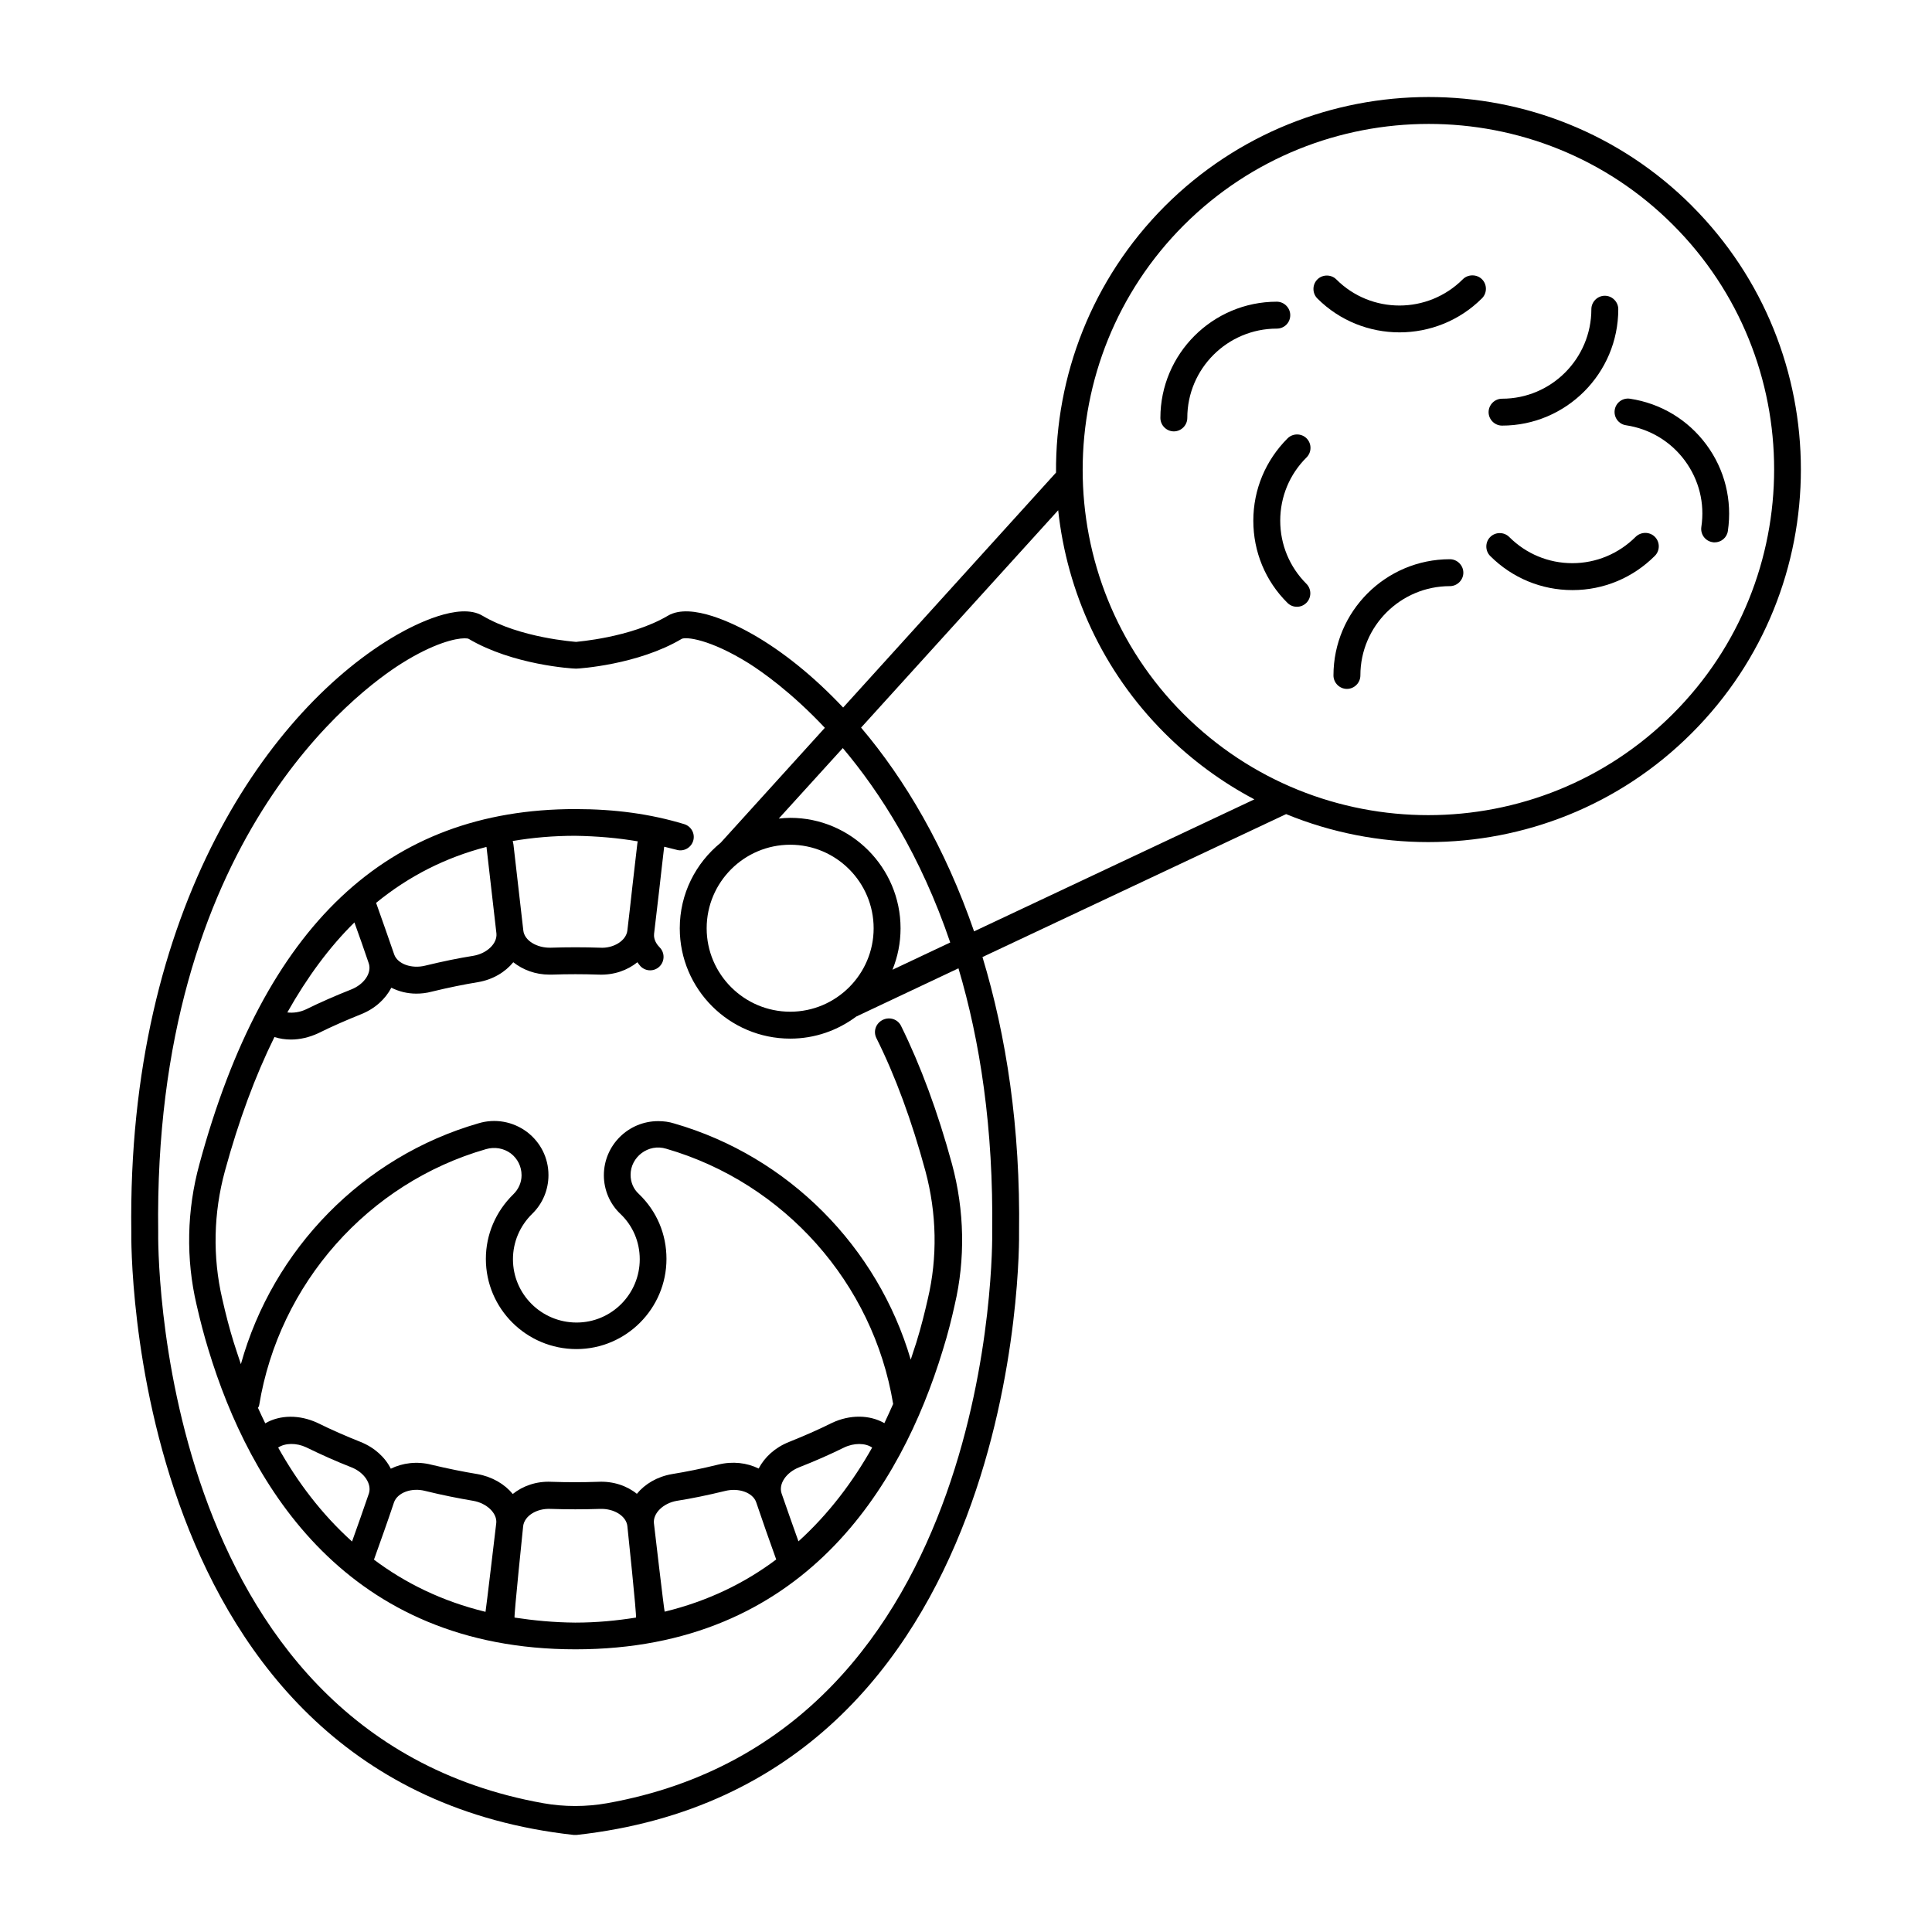 <?xml version="1.0" encoding="UTF-8"?>
<!-- Uploaded to: ICON Repo, www.iconrepo.com, Generator: ICON Repo Mixer Tools -->
<svg fill="#000000" width="800px" height="800px" version="1.1" viewBox="144 144 512 512" xmlns="http://www.w3.org/2000/svg">
 <g>
  <path d="m376.23 419.06c5.039 10.078 9.41 21.957 13.023 35.312 2.996 11.168 3.231 22.863 0.617 33.887-0.762 3.328-1.711 7.273-3.043 11.551-0.477 1.473-1 2.996-1.473 4.516-8.746-29.848-32.367-53.852-62.691-62.598-1.332-0.43-2.805-0.617-4.231-0.617-7.938 0-14.402 6.418-14.402 14.355 0 3.898 1.617 7.652 4.422 10.266 3.281 3.137 5.086 7.414 5.086 11.977 0 9.27-7.508 16.777-16.73 16.777-9.316 0-16.871-7.508-16.871-16.777 0-4.516 1.805-8.793 5.086-12.023 2.758-2.66 4.324-6.367 4.324-10.266 0-4.562-2.09-8.699-5.703-11.453-3.707-2.758-8.414-3.613-12.832-2.281-30.656 8.84-54.516 33.367-62.977 63.832-0.664-1.996-1.332-3.992-1.949-5.941-1.094-3.566-2.043-7.176-2.996-11.406-2.566-11.027-2.328-22.719 0.715-33.84 3.66-13.402 8.031-25.191 13.117-35.504 1.379 0.43 2.852 0.664 4.371 0.664 2.375 0 4.848-0.57 7.223-1.664 3.613-1.805 7.461-3.469 11.359-5.039 3.707-1.473 6.465-4.039 8.031-7.035 1.996 1 4.231 1.57 6.606 1.57 1.332 0 2.711-0.145 4.086-0.523 4.516-1.094 8.508-1.902 12.262-2.519 3.945-0.664 7.223-2.66 9.363-5.277 2.519 1.996 5.848 3.281 9.555 3.281h0.664c4.184-0.145 8.27-0.145 12.453 0 4.039 0.145 7.559-1.141 10.219-3.281 0.285 0.379 0.523 0.762 0.855 1.094 0.715 0.715 1.617 1.047 2.519 1.047 0.902 0 1.805-0.332 2.519-1.047 1.379-1.379 1.379-3.66 0-5.039-0.617-0.617-1.664-1.949-1.473-3.613 0.477-3.898 0.902-7.844 1.379-11.738 0.43-3.66 0.809-7.367 1.285-11.219 0-0.047 0.047-0.047 0.047-0.094 1.094 0.285 2.141 0.523 3.231 0.809 1.902 0.57 3.852-0.523 4.422-2.375 0.57-1.902-0.523-3.852-2.375-4.422-8.934-2.711-18.395-3.992-28.852-3.992-49.859 0-82.465 30.75-99.621 94.059-3.375 12.262-3.613 25.191-0.762 37.309 1 4.371 1.996 8.176 3.137 11.883 10.98 36.219 36.789 79.422 97.293 79.422 60.41 0 86.266-43.062 97.293-79.184 1.426-4.516 2.473-8.84 3.184-12.074 2.852-12.121 2.613-25.047-0.715-37.359-3.754-13.785-8.316-26.094-13.5-36.598-0.855-1.758-2.996-2.473-4.801-1.617-1.895 0.91-2.606 3.051-1.75 4.809zm-106.75-21.77c-3.898 0.617-8.078 1.473-12.785 2.613-3.613 0.902-7.32-0.43-8.223-2.945-1.57-4.562-3.184-9.125-4.801-13.688 8.648-7.082 18.395-12.023 29.23-14.828 0 0.047 0.047 0.145 0.047 0.191l2.613 22.766c0.238 2.66-2.519 5.273-6.082 5.891zm43.535-30.324c-0.047 0.285-0.145 0.57-0.145 0.855-0.43 3.707-0.855 7.414-1.285 11.121-0.43 3.898-0.855 7.746-1.332 11.691-0.332 2.66-3.66 4.754-7.273 4.516-4.371-0.145-8.602-0.145-13.023 0-3.707 0.094-6.988-1.902-7.273-4.562l-2.613-22.766c-0.047-0.332-0.145-0.617-0.191-0.949 5.277-0.902 10.789-1.379 16.539-1.379 5.856 0.094 11.324 0.57 16.598 1.473zm-75.094 21.484c1.285 3.566 2.566 7.176 3.801 10.836 0.855 2.519-1.188 5.562-4.656 6.938-4.086 1.617-8.129 3.375-11.883 5.227-1.664 0.809-3.469 1.047-5.039 0.855 5.273-9.359 11.168-17.344 17.777-23.855zm-25.238 127.95c5.277-32.227 28.852-58.891 60.125-67.871 2.281-0.664 4.707-0.238 6.559 1.141 1.805 1.379 2.852 3.469 2.852 5.797 0 1.902-0.809 3.707-2.188 5.039-4.656 4.562-7.273 10.648-7.273 17.109 0 13.215 10.789 23.906 24.004 23.906 13.164 0 23.859-10.742 23.859-23.906 0-6.559-2.566-12.645-7.32-17.207-1.426-1.285-2.188-3.09-2.188-5.086 0-4.656 4.656-8.363 9.457-6.891 31.273 9.078 54.848 35.598 60.125 67.633-0.762 1.711-1.52 3.375-2.328 5.086-3.898-2.234-9.125-2.328-13.926-0.047-3.613 1.805-7.461 3.469-11.359 5.039-3.707 1.473-6.465 4.039-8.031 7.035-3.09-1.52-6.844-1.996-10.695-1.047-4.469 1.094-8.461 1.902-12.262 2.519-3.898 0.664-7.176 2.613-9.316 5.227-2.66-2.141-6.273-3.375-10.219-3.184-4.184 0.145-8.27 0.145-12.453 0-3.945-0.191-7.559 1.094-10.219 3.231-2.141-2.613-5.418-4.562-9.363-5.277-3.754-0.617-7.746-1.426-12.168-2.473-3.852-1-7.699-0.477-10.789 1.047-1.52-3.043-4.324-5.609-7.984-7.082-3.945-1.57-7.746-3.231-11.406-5.039-4.754-2.234-9.98-2.188-13.879 0.094-0.664-1.379-1.332-2.758-1.949-4.137 0.191-0.184 0.285-0.371 0.336-0.656zm107.46 54.707c-0.145-0.238-2.852-23.48-2.852-23.48-0.238-2.613 2.473-5.277 6.082-5.894 3.945-0.617 8.078-1.473 12.785-2.613 3.613-0.902 7.32 0.43 8.223 2.945 1.711 5.086 3.516 10.172 5.324 15.211-8.223 6.18-18.012 11.027-29.562 13.832zm-71.719-28.996c0.949-2.566 4.656-3.945 8.27-2.996 4.656 1.141 8.793 1.949 12.691 2.613 3.613 0.617 6.367 3.281 6.133 5.848 0 0-2.758 23.336-2.852 23.574-11.551-2.805-21.34-7.652-29.562-13.832 1.801-5.035 3.609-10.074 5.32-15.207zm-30.707-14.496c1.855-1.234 4.848-1.285 7.461-0.047 3.801 1.855 7.793 3.66 11.93 5.277 3.422 1.332 5.465 4.422 4.656 6.938-1.473 4.277-2.945 8.508-4.469 12.738-8.121-7.32-14.539-15.875-19.578-24.906zm62.645 45.059c-0.191-0.379 2.281-24.238 2.281-24.238 0.332-2.66 3.516-4.754 7.32-4.562 4.371 0.145 8.648 0.145 13.023 0 3.754-0.145 6.988 1.902 7.273 4.562 0 0 2.519 23.859 2.281 24.238-5.086 0.809-10.363 1.332-16.113 1.332-5.754-0.047-11.027-0.57-16.066-1.332zm75.238-20.199c-1.52-4.231-2.996-8.461-4.469-12.691-0.855-2.519 1.188-5.562 4.656-6.938 4.137-1.617 8.129-3.375 11.883-5.227 2.66-1.285 5.656-1.234 7.461 0-5.082 9.027-11.496 17.582-19.531 24.855z"/>
  <path d="m592.35 198.52c-38.449-38.449-101.09-38.402-139.64 0.094-19.438 19.488-29.039 45.105-28.852 70.629l-56.418 62.262c-7.844-8.316-15.922-14.781-23.766-19.297-4.754-2.711-16.492-8.699-22.672-5.039-9.98 5.894-24.336 6.891-24.336 6.938-0.285-0.047-14.781-1-24.809-6.938-6.133-3.66-17.871 2.328-22.625 5.039-33.219 19.156-71.621 72.152-70.434 158.32-0.047 1.473-1.805 146.58 117.25 159.75h0.762c119.06-13.164 117.3-158.27 117.25-159.6 0.379-27.852-3.375-52.141-9.695-73.051l80.469-37.879c12.023 4.941 24.859 7.414 37.645 7.414 25.332 0 50.617-9.602 69.867-28.898 38.543-38.504 38.543-101.19-0.004-139.74zm-196.53 195.25-15.305 7.223c1.379-3.422 2.141-7.082 2.141-10.98 0-16.113-13.117-29.277-29.23-29.277-1.047 0-2.043 0.094-3.043 0.191l16.969-18.68c9.934 11.789 20.672 28.566 28.469 51.523zm-20.297-3.758c0 12.168-9.934 22.102-22.102 22.102-12.215 0-22.148-9.934-22.148-22.102 0-12.215 9.934-22.148 22.148-22.148 12.168 0 22.102 9.934 22.102 22.148zm31.418 80.66c0.047 1.379 1.57 132.65-102 151.19-5.609 1-11.406 1-17.016 0-103.57-18.539-102.05-149.81-102-151.29-1.426-104.09 53.469-143.82 64.496-150.76 8.555-5.371 14.305-6.652 16.684-6.652 0.57 0 0.902 0.047 1.094 0.145 11.645 6.891 27.375 7.891 28.469 7.891 0.664 0 16.398-1 27.996-7.891 1.094-0.57 7.367 0 17.824 6.512 3.422 2.188 11.121 7.508 20.105 17.062l-27.613 30.465c-6.606 5.371-10.836 13.5-10.836 22.672 0 16.113 13.117 29.23 29.277 29.23 6.559 0 12.594-2.188 17.492-5.848l27.09-12.785c5.703 19.199 9.312 42.348 8.934 70.059zm-4.801-79.852c-7.699-22.293-18.297-40.258-29.945-53.992l52.234-57.605c2.328 21.578 11.691 42.539 28.184 59.031 7.223 7.223 15.258 13.07 23.812 17.586zm185.18-57.605c-35.742 35.742-93.871 35.742-129.66 0-35.695-35.695-35.648-93.824 0.094-129.57 17.918-17.871 41.398-26.805 64.879-26.805 23.434 0 46.863 8.887 64.688 26.711 35.789 35.742 35.789 93.918 0 129.66z"/>
  <path d="m485.93 227.52c0-1.949-1.617-3.566-3.566-3.566-17.016 0-30.848 13.832-30.848 30.801 0 1.949 1.617 3.566 3.566 3.566s3.566-1.617 3.566-3.566c0-13.07 10.648-23.668 23.719-23.668 1.996-0.004 3.562-1.57 3.562-3.566z"/>
  <path d="m490.26 260.17c-1.379-1.379-3.66-1.379-5.039 0-5.848 5.848-9.078 13.594-9.078 21.816s3.184 15.969 9.031 21.77c0.715 0.715 1.617 1.047 2.519 1.047s1.805-0.332 2.519-1.047c1.379-1.379 1.379-3.66 0-5.039-4.469-4.469-6.938-10.41-6.938-16.73s2.473-12.309 6.988-16.777c1.375-1.379 1.375-3.66-0.004-5.039z"/>
  <path d="m542.06 256.79c16.969 0 30.801-13.832 30.801-30.848 0-1.949-1.617-3.566-3.566-3.566s-3.566 1.617-3.566 3.566c0 13.07-10.598 23.719-23.668 23.719-1.949 0-3.566 1.617-3.566 3.566 0.004 1.945 1.617 3.562 3.566 3.562z"/>
  <path d="m531.66 218.01c-9.27 9.27-24.289 9.27-33.508 0.047-1.379-1.379-3.66-1.379-5.039 0-1.379 1.379-1.379 3.66 0 5.039 5.988 5.988 13.879 8.984 21.77 8.984s15.828-2.996 21.863-9.031c1.379-1.379 1.379-3.66 0-5.039-1.379-1.379-3.711-1.379-5.086 0z"/>
  <path d="m528.23 292.2c-17.016 0-30.848 13.832-30.848 30.801 0 1.949 1.617 3.566 3.566 3.566s3.566-1.617 3.566-3.566c0-13.07 10.648-23.668 23.719-23.668 1.949 0 3.566-1.617 3.566-3.566-0.004-1.953-1.621-3.566-3.57-3.566z"/>
  <path d="m577.47 286.26c-4.469 4.469-10.457 6.988-16.777 6.988-6.32 0-12.262-2.473-16.73-6.938-1.379-1.379-3.66-1.379-5.039 0-1.379 1.379-1.379 3.66 0 5.039 5.797 5.797 13.547 9.031 21.77 9.031h0.047c8.223 0 15.969-3.231 21.816-9.078 1.379-1.379 1.379-3.66 0-5.039-1.379-1.383-3.66-1.383-5.086-0.004z"/>
  <path d="m596.2 261.83c-4.894-6.606-12.074-10.934-20.246-12.168-1.949-0.285-3.754 1.047-4.039 2.996-0.285 1.949 1.047 3.754 2.996 4.039 6.273 0.949 11.836 4.277 15.59 9.363s5.324 11.312 4.371 17.586c-0.285 1.949 1.047 3.754 2.996 4.039 0.191 0.047 0.332 0.047 0.523 0.047 1.758 0 3.281-1.285 3.516-3.043 1.184-8.125-0.812-16.254-5.707-22.859z"/>
 </g>
</svg>